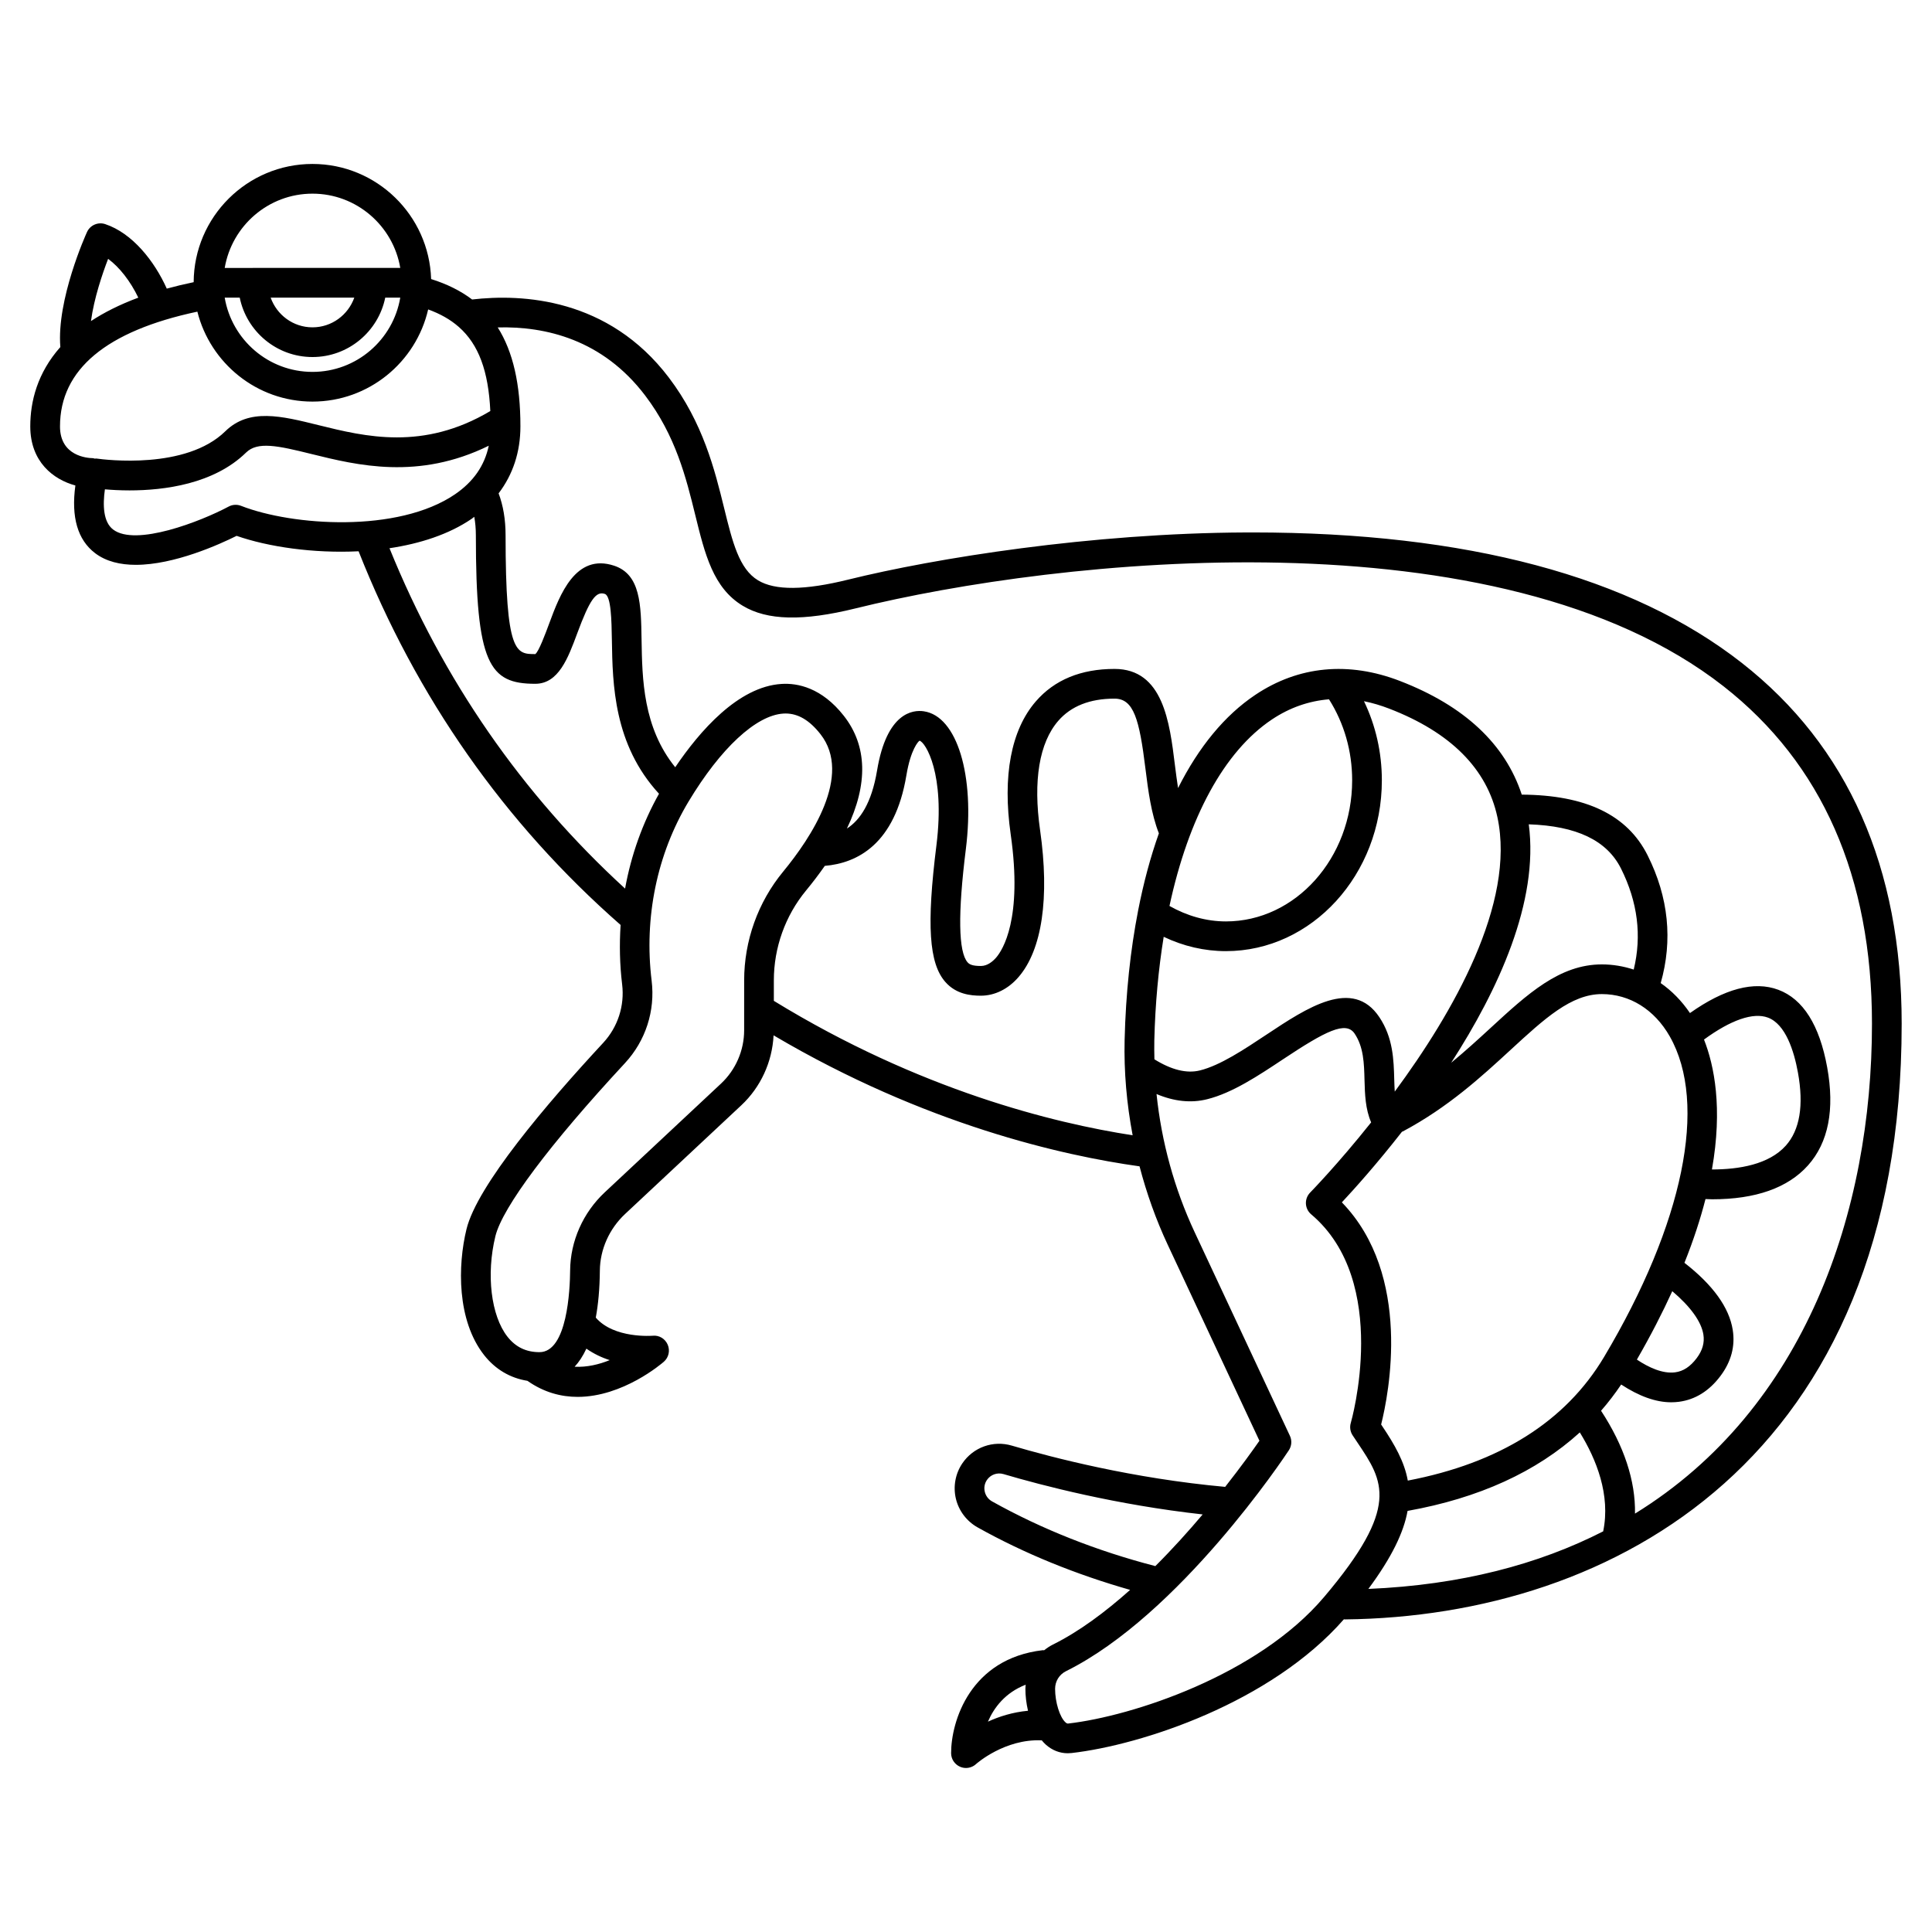 <?xml version="1.0" encoding="UTF-8"?>
<!-- Uploaded to: SVG Repo, www.svgrepo.com, Generator: SVG Repo Mixer Tools -->
<svg fill="#000000" width="800px" height="800px" version="1.1" viewBox="144 144 512 512" xmlns="http://www.w3.org/2000/svg">
 <path d="m605.63 319.7c-29.324-22.957-72.938-34.598-129.68-34.598-0.562 0-1.129 0-1.691 0.004-41.176 0.164-82.527 6.832-105.43 12.488-11.59 2.871-19.434 2.934-23.949 0.195-5.023-3.035-6.769-10.148-8.98-19.148-2.477-10.066-5.559-22.598-14.652-34.582-16.023-21.105-38.863-22.227-52.133-20.691-3.043-2.301-6.652-4.098-10.863-5.414-0.535-16.902-14.418-30.504-31.449-30.504-17.312 0-31.395 14.043-31.48 31.332-2.512 0.523-4.883 1.09-7.125 1.707-3.266-7.285-9.117-14.711-16.328-17.098-1.891-0.629-3.984 0.277-4.816 2.106-0.332 0.73-8.086 17.941-7.062 30.477-6.086 6.856-7.969 14.406-7.969 21.023 0 9.387 6.109 14.082 11.953 15.66-1.152 8.383 0.594 14.402 5.211 17.926 2.949 2.246 6.738 3.106 10.801 3.106 10.242 0 22.203-5.434 26.719-7.68 8.352 2.914 20.348 4.684 32.324 4.086 15.289 38.688 38.609 72.004 69.434 99.027-0.332 5.207-0.238 10.469 0.406 15.727 0.695 5.676-1.137 11.336-5.035 15.535-14.953 16.117-33.371 37.762-36.207 49.344-2.363 9.648-2.559 24.176 4.648 33.363 2.981 3.797 6.918 6.109 11.496 6.84 4.418 3.109 8.973 4.258 13.312 4.258 11.996 0 22.262-8.809 22.844-9.316 1.281-1.121 1.691-2.941 1.023-4.512-0.668-1.566-2.254-2.562-3.977-2.375-0.102 0.004-10.238 0.82-15.086-4.805 0.641-3.461 1.035-7.555 1.078-12.453 0.047-5.609 2.488-11.078 6.688-15.008l30.785-28.793c5.16-4.82 8.215-11.523 8.566-18.551 40.176 23.715 76.816 31.91 96.984 34.715 1.867 7.133 4.344 14.109 7.473 20.793l24.297 51.93c-1.621 2.34-4.812 6.801-9.078 12.223-24.426-2.215-45.793-7.758-56.516-10.926-4.973-1.477-10.254 0.426-13.148 4.711-1.844 2.731-2.461 6.141-1.699 9.348 0.766 3.215 2.871 5.988 5.758 7.606 12.477 6.977 26.078 12.469 40.418 16.562-6.523 5.82-13.477 11.023-20.496 14.508-0.836 0.418-1.59 0.934-2.301 1.496-0.113 0.004-0.211-0.039-0.328-0.027-19.234 2.227-24.316 18.824-24.316 27.289 0 1.562 0.93 2.969 2.363 3.598 0.504 0.223 1.043 0.332 1.574 0.332 0.973 0 1.93-0.359 2.676-1.043 0.074-0.074 7.594-6.746 17.414-6.277 0.336 0.395 0.672 0.781 1.047 1.113 1.703 1.523 3.707 2.305 5.844 2.305 0.336 0 0.676-0.02 1.02-0.059 18.551-2.125 52.801-13.332 72.16-35.453 0.07 0.004 0.133 0.043 0.207 0.043h0.043c71.336-0.781 147.56-42.664 147.56-157.87 0-41.43-14.246-73.59-42.336-95.59zm-398.1-96.824c1.832 8.969 9.777 15.742 19.281 15.742s17.453-6.773 19.281-15.742h3.981c-1.883 11.152-11.578 19.68-23.262 19.68s-21.375-8.531-23.262-19.68zm8.199 0h22.164c-1.629 4.57-5.961 7.871-11.082 7.871-5.129 0-9.453-3.301-11.082-7.871zm11.082-27.555c11.68 0 21.375 8.531 23.262 19.68l-46.523 0.004c1.887-11.152 11.586-19.684 23.262-19.684zm-54.16 17.281c3.019 2.203 5.93 5.957 8 10.281-4.961 1.844-9.09 3.941-12.543 6.207 0.816-6.055 3.012-12.512 4.543-16.488zm-12.75 44.395c0-15.074 12.266-25.281 36.402-30.406 3.434 13.668 15.789 23.836 30.508 23.836 14.93 0 27.438-10.453 30.656-24.422 3.188 1.156 5.863 2.664 8.066 4.59 0.02 0.016 0.031 0.031 0.051 0.043 5.281 4.648 7.856 11.73 8.355 22.293-17.773 10.566-33.125 6.809-45.547 3.731-9.855-2.445-18.371-4.559-24.695 1.641-10.43 10.215-31.746 7.551-34.145 7.215-0.145-0.02-0.281 0.027-0.426 0.023-0.176-0.023-0.332-0.117-0.512-0.121-1.457-0.02-8.715-0.52-8.715-8.422zm47.984 21.055c-1.066-0.418-2.269-0.352-3.285 0.191-7.41 3.957-24.652 10.652-30.629 6.082-2.609-1.992-2.766-6.406-2.172-10.648 1.762 0.152 3.969 0.285 6.519 0.285 9.215 0 22.367-1.684 30.895-10.031 3.039-2.973 8.289-1.859 17.297 0.379 12.164 3.012 28.355 6.984 47.016-2.188-1.117 5.289-4.066 9.535-8.953 12.875-15.145 10.324-43.121 8.367-56.688 3.055zm39.336 11.234c8.059-1.207 15.715-3.656 21.781-7.797 0.242-0.164 0.449-0.359 0.684-0.527 0.27 1.5 0.422 3.117 0.422 4.891 0 34.195 3.547 39.359 15.742 39.359 6.16 0 8.684-6.789 11.117-13.355 3.305-8.914 4.965-11.258 7.316-10.465 1.68 0.559 1.781 7.023 1.871 12.215 0.184 11.73 0.473 27.699 12.488 40.742-4.359 7.762-7.387 16.266-8.992 25.133-27.316-25.016-48.289-55.301-62.43-90.195zm58.359 215.16c-2.801 1.141-6.023 1.922-9.301 1.754 1.145-1.223 2.195-2.812 3.117-4.793 1.969 1.371 4.082 2.375 6.184 3.039zm35.625-87.418c0 5.34-2.234 10.496-6.141 14.148l-30.785 28.793c-5.773 5.394-9.121 12.938-9.188 20.695-0.039 5.082-0.75 21.672-8.121 21.672-3.547 0-6.324-1.344-8.496-4.106-4.356-5.559-5.668-16.504-3.191-26.629 1.875-7.641 14.383-24.355 34.332-45.859 5.477-5.902 8.055-13.867 7.074-21.848-2.047-16.711 1.426-33.562 9.777-47.461 8.508-14.16 17.906-22.879 25.129-23.328 0.195-0.012 0.395-0.02 0.586-0.02 3.336 0 6.367 1.797 9.258 5.484 8.539 10.887-2.543 27.496-9.906 36.434-6.656 8.07-10.324 18.301-10.324 28.816zm7.871-7.789v-5.422c0-8.691 3.031-17.145 8.527-23.809 1.832-2.219 3.481-4.402 4.977-6.543 8.605-0.723 18.578-5.738 21.621-23.988 1.156-6.945 3.18-9.02 3.492-9.184 1.559 0.41 6.84 8.73 4.469 27.73-2.644 21.141-1.977 31.301 2.379 36.227 2.856 3.246 6.727 3.621 9.391 3.621 3.684 0 7.231-1.746 9.98-4.926 6.246-7.203 8.281-21.027 5.723-38.926-1.887-13.16-0.215-23.188 4.82-28.992 3.383-3.902 8.395-5.879 14.902-5.879 5.09 0 6.586 5.469 8.195 18.551 0.734 5.965 1.559 12.051 3.562 17.148-2.227 6.266-4.066 13.098-5.5 20.449 0 0.012-0.004 0.02-0.004 0.027-2.035 10.453-3.269 21.898-3.574 34.223-0.203 8.465 0.547 16.965 2.125 25.316-20.734-3.191-56.414-11.918-95.086-35.625zm246.34 88.441c0.34 2.156-0.242 4.195-1.766 6.231-1.695 2.262-3.574 3.496-5.738 3.773-3.336 0.422-7.023-1.312-10.121-3.375 3.688-6.406 6.789-12.445 9.379-18.129 4.797 4.059 7.707 8.055 8.246 11.5zm0.164-78.191c7.09-5.184 13.039-7.269 16.941-5.812 4.703 1.758 6.922 8.895 7.953 14.574 1.578 8.691 0.496 15.199-3.215 19.352-4.492 5.023-12.449 6.316-19.578 6.32 2.883-16.297 0.613-27.531-2.102-34.434zm-26.477 84.105c-10.23 17.18-27.777 28.141-52.023 32.781-0.906-5.051-3.5-9.547-6.746-14.387l-0.32-0.48c2-7.973 8.34-39.512-10.406-58.871 3.352-3.594 9.297-10.211 15.938-18.723 0.066-0.031 0.141-0.027 0.203-0.062 12.062-6.43 20.855-14.52 28.609-21.656 8.949-8.238 16.023-14.75 24.152-14.75 7.383 0 13.945 4.09 18 11.223 10.141 17.844 3.637 49.594-17.406 84.926zm-0.246 46.234c-17.102 8.738-37.699 14.215-62.227 15.254 6.219-8.383 9.375-15.016 10.391-20.676 18.902-3.383 34.16-10.355 45.645-20.797 4.371 7.078 8.191 16.582 6.191 26.219zm8.094-148.88c-2.684-0.871-5.504-1.371-8.441-1.371-11.199 0-19.668 7.797-29.48 16.828-3.238 2.984-6.688 6.133-10.453 9.238 12.48-19.328 23.27-42.707 20.562-63.188 12.691 0.434 20.719 4.262 24.457 11.75 4.414 8.824 5.531 17.801 3.356 26.742zm-36.125-40.402c4.922 22.863-11.848 51.938-27.203 72.742-0.066-1.031-0.105-2.106-0.137-3.242-0.137-5.168-0.297-11.023-3.945-16.484-7.047-10.57-19.16-2.512-29.852 4.586-6.055 4.023-12.316 8.184-17.68 9.523-3.535 0.887-7.613-0.168-12.078-2.941-0.035-1.664-0.066-3.324-0.027-4.988 0.238-9.727 1.098-18.922 2.488-27.477 5.203 2.488 10.809 3.797 16.484 3.797 22.789 0 41.328-20.305 41.328-45.266 0-7.398-1.633-14.516-4.734-20.969 2.195 0.445 4.43 1.098 6.691 1.973 16.266 6.277 25.914 15.945 28.664 28.746zm-44.629-31.223c4.008 6.344 6.137 13.715 6.137 21.473 0 20.617-15.008 37.391-33.457 37.391-5.188 0-10.293-1.461-14.957-4.098 5.027-23.367 14.477-40.953 27.152-49.422 4.762-3.18 9.828-4.906 15.125-5.344zm-91.219 210.01c-0.262-1.086-0.059-2.191 0.562-3.117 0.969-1.426 2.734-2.059 4.398-1.566 10.23 3.023 29.902 8.152 52.781 10.691-3.75 4.438-7.969 9.133-12.543 13.695-15.441-4.008-30.004-9.738-43.262-17.145-0.988-0.555-1.676-1.461-1.938-2.559zm0.836 60.922c1.594-3.707 4.566-7.68 10.004-9.789-0.031 0.367-0.078 0.727-0.078 1.094 0 1.812 0.227 3.824 0.691 5.812-4.062 0.375-7.664 1.527-10.617 2.883zm21.285 0.5c-0.16 0.016-0.352 0.035-0.727-0.305-1.523-1.355-2.762-5.344-2.762-8.891 0-2 1.105-3.789 2.887-4.676 30.125-14.957 57.898-56.773 59.062-58.547 0.75-1.141 0.859-2.594 0.277-3.832l-25.242-53.957c-5.398-11.535-8.797-23.988-10.102-36.613 4.656 1.961 9.16 2.449 13.43 1.371 6.676-1.668 13.516-6.211 20.125-10.605 11.242-7.465 16.637-10.219 18.945-6.773 2.387 3.574 2.5 7.824 2.617 12.328 0.102 3.781 0.227 7.66 1.758 11.188-8.832 11.09-15.961 18.387-16.16 18.594-0.766 0.781-1.18 1.852-1.129 2.945s0.559 2.121 1.395 2.828c21.199 17.891 10.605 54.918 10.496 55.293-0.328 1.109-0.148 2.309 0.488 3.277l1.336 2c6.836 10.191 11.359 16.926-8.879 40.824-17.605 20.801-50.938 31.617-67.816 33.551zm150.19-55.637c0.156-8.684-2.898-17.945-8.996-27.254 1.918-2.195 3.691-4.512 5.336-6.949 4.68 3.07 9.129 4.707 13.25 4.707 0.688 0 1.371-0.043 2.039-0.129 4.324-0.559 8.039-2.867 11.031-6.859 2.828-3.769 3.926-7.867 3.246-12.176-0.934-5.953-5.254-11.93-12.801-17.797 2.434-6.086 4.254-11.711 5.578-16.898 0.582 0.016 1.195 0.062 1.766 0.062 11.523 0 20.055-3.012 25.387-8.973 5.418-6.055 7.133-14.805 5.094-26.004-2.031-11.184-6.383-18.094-12.941-20.543-6.398-2.398-14.277-0.305-23.422 6.168-2.184-3.223-4.801-5.883-7.754-7.941 3.223-11.344 2.102-22.715-3.465-33.844-5.371-10.746-16.383-15.996-33.355-16.102-4.394-13.387-15.191-23.531-32.297-30.125-13.605-5.25-26.855-3.984-38.293 3.668-8.168 5.457-15.047 13.887-20.496 24.715-0.309-2.008-0.582-4.055-0.836-6.102-1.395-11.352-3.129-25.469-16.004-25.469-8.891 0-15.906 2.891-20.848 8.594-6.574 7.582-8.875 19.77-6.664 35.262 3.207 22.453-2.152 30.672-3.871 32.656-0.883 1.004-2.289 2.211-4.043 2.211-2.336 0-3.059-0.461-3.504-0.961-2.453-2.777-2.609-12.887-0.465-30.039 2.441-19.523-2.348-35.211-11.129-36.492-2.898-0.441-9.84 0.277-12.402 15.676-1.461 8.758-4.562 13.188-7.996 15.398 5.641-11.773 5.422-21.922-0.809-29.871-5.863-7.477-12.266-8.73-16.523-8.457-11.477 0.711-21.707 12.523-28.164 22.078-8.539-10.551-8.754-23.383-8.922-33.844-0.145-9.246-0.273-17.23-7.246-19.559-10.27-3.418-14.441 7.781-17.188 15.195-1.051 2.844-2.82 7.602-3.731 8.219-5.078 0-7.871 0-7.871-31.488 0-4.188-0.637-7.894-1.848-11.109 3.781-4.961 5.781-10.949 5.781-17.75 0-11.152-1.941-19.766-6.012-26.223 12.668-0.324 27.797 3.195 39.074 18.051 8.117 10.688 10.859 21.852 13.281 31.699 2.543 10.344 4.738 19.281 12.555 24.004 6.484 3.93 15.988 4.144 29.914 0.707 53.547-13.223 170.55-25.934 230.05 20.66 26.086 20.43 39.316 50.508 39.316 89.391 0 49.758-17.664 102.04-62.801 129.84z"/>
</svg>